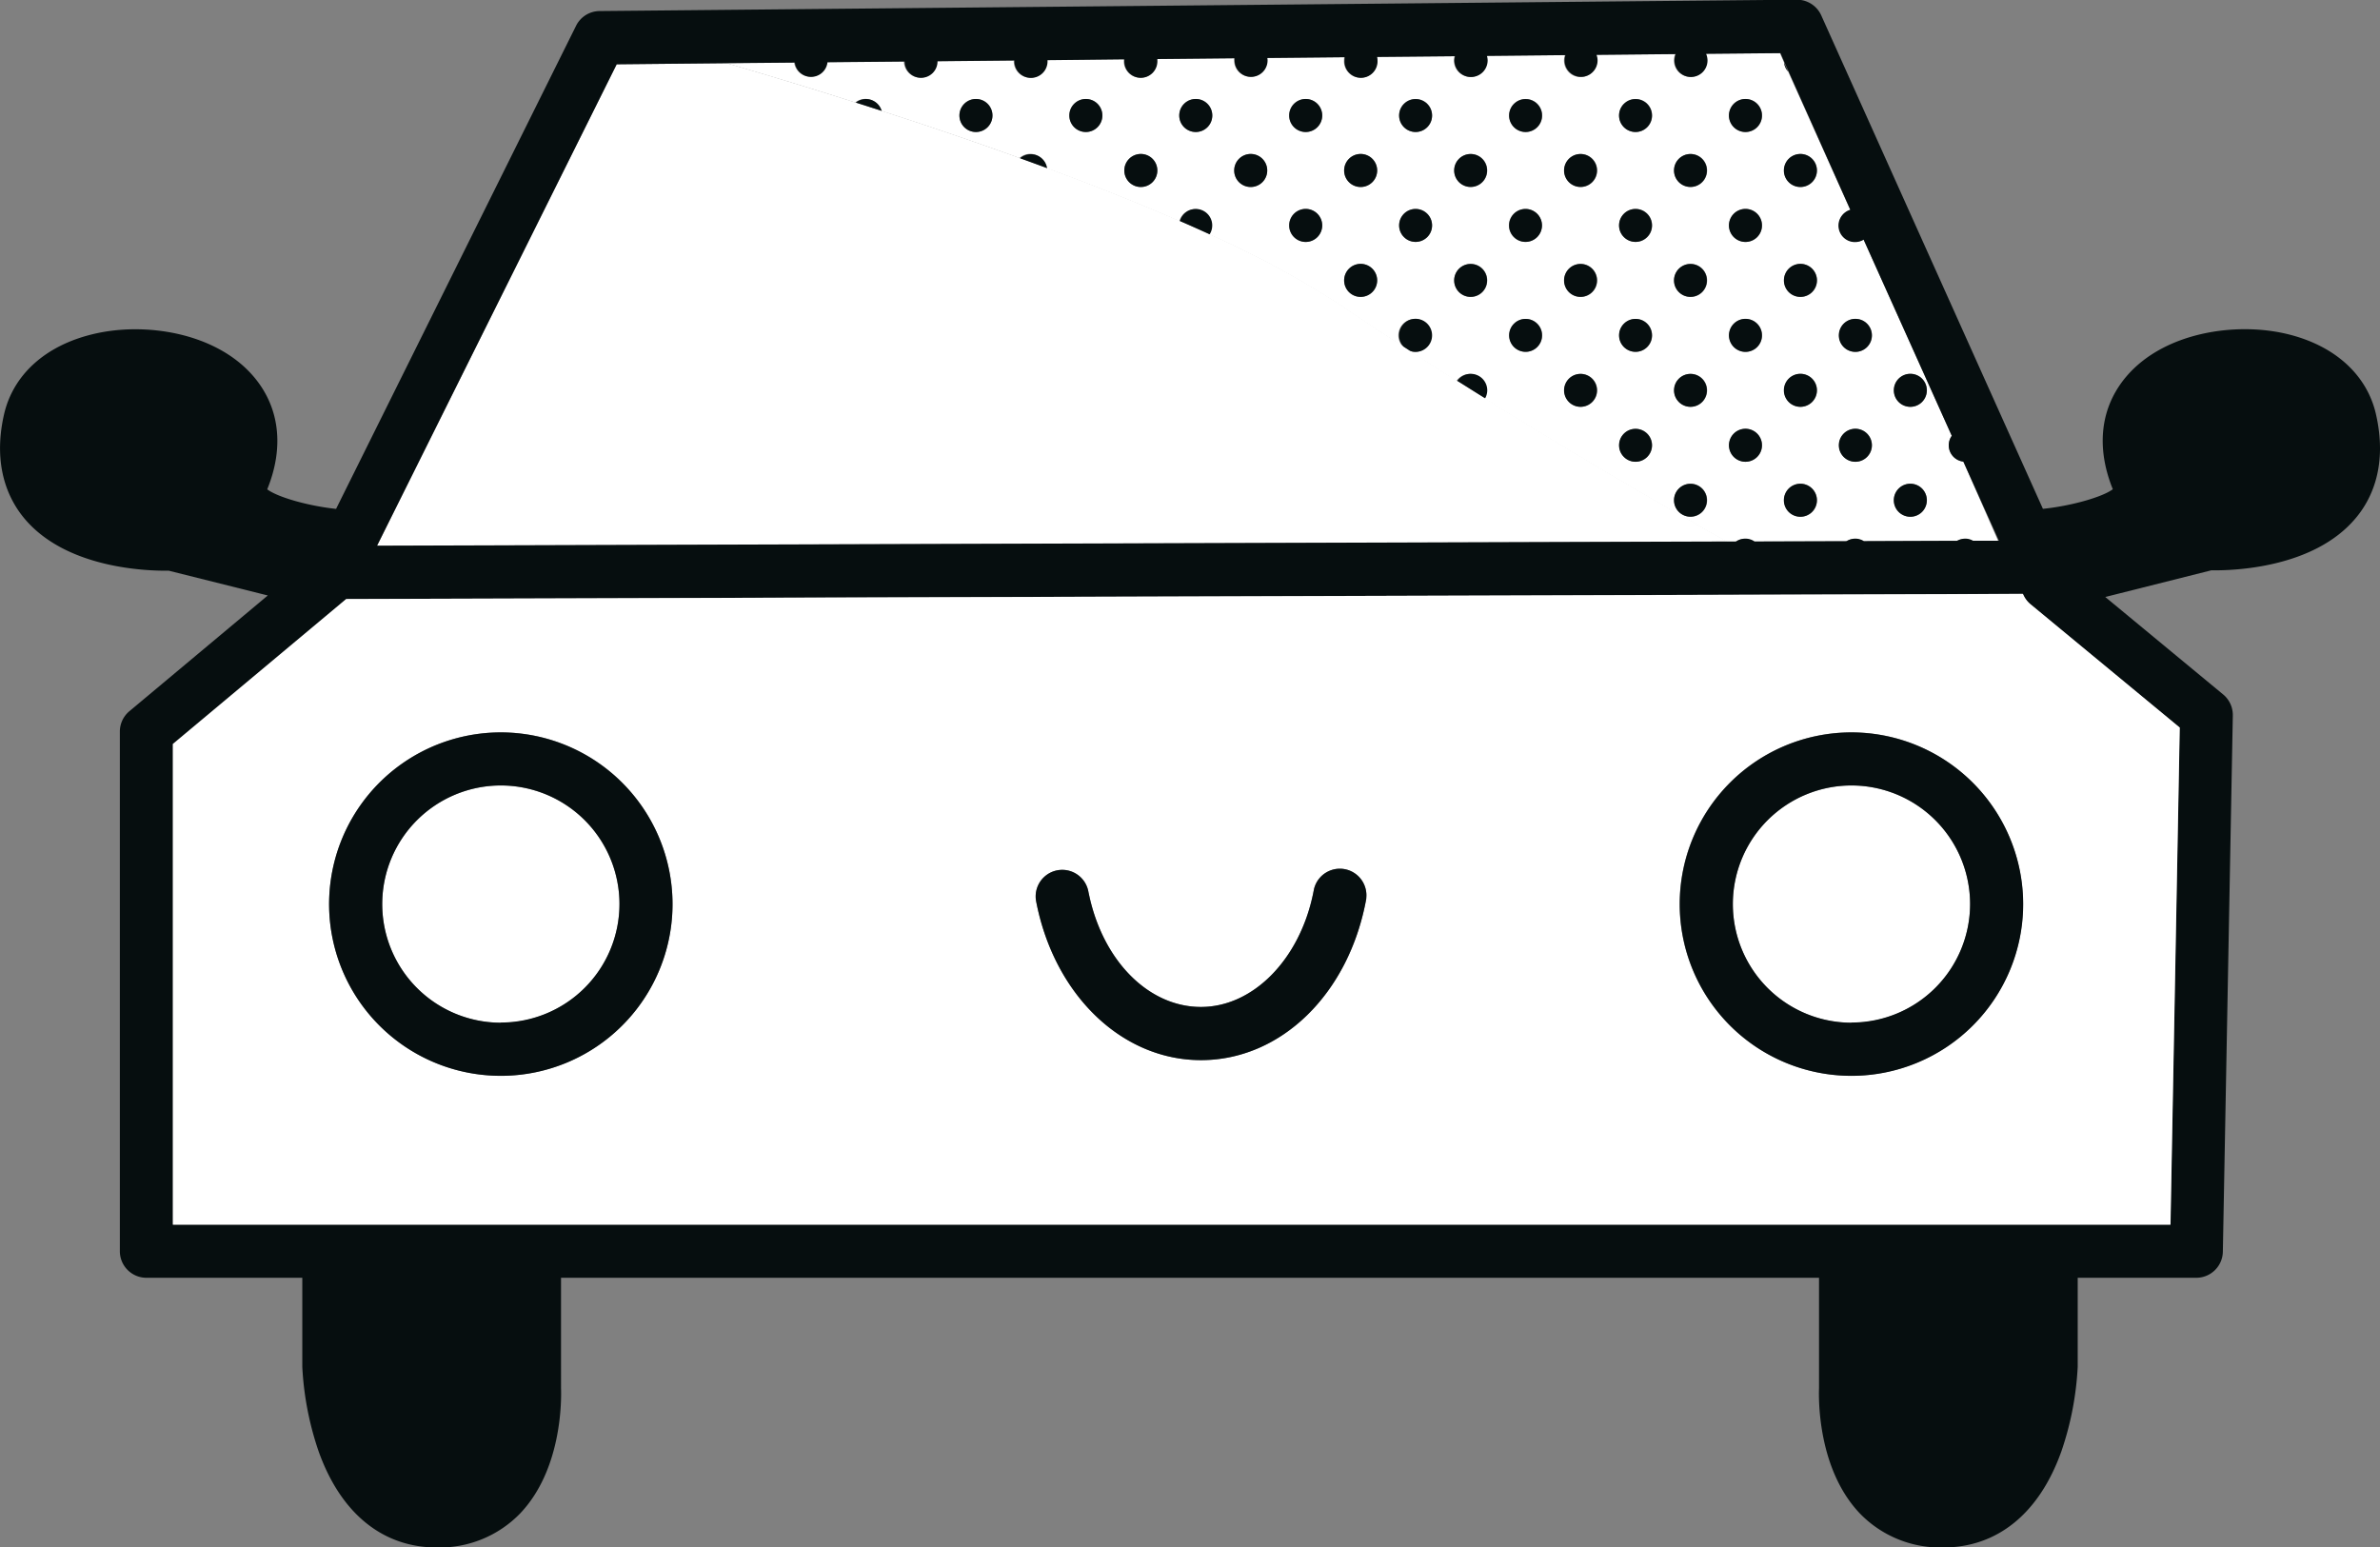 <?xml version="1.0" encoding="utf-8"?>
<svg xmlns="http://www.w3.org/2000/svg" id="Art" viewBox="0 0 501.6 326.14">
  <rect x="0" y="0" width="501.6" height="326.14" fill="#808080" stroke="none"/>
  <defs>
    <style>.cls-1{fill:#fff;}.cls-2{fill:#060e0f;}</style>
  </defs>
  <path class="cls-1" d="M484.11,350.65l-284.62.89L250,250.05l23.21-.23c7.58,2.22,16.94,5,27.23,8.31,1.79.56,3.61,1.15,5.45,1.75,9.31,3,19.23,6.36,29.16,9.95,1.9.68,3.8,1.38,5.7,2.08,9.59,3.55,19.09,7.3,28,11.18,2.12.92,4.21,1.86,6.26,2.79a197.64,197.64,0,0,1,27.55,14.86c4.43,3,8.9,5.94,13.35,8.83l1.34.87c3.33,2.15,6.64,4.27,9.92,6.33l5.86,3.67C454.79,334,474.23,345.11,484.11,350.65Z" transform="translate(-120.03 -236.5)"/>
  <path class="cls-1" d="M533.82,333.79a3.47,3.47,0,0,1-3.08-3.44,3.43,3.43,0,0,1,.64-2L512.8,287a3.46,3.46,0,1,1-2.82-6.28l-13.1-29.15a3.49,3.49,0,0,1-.85-1.88l-.87-2-15.68.14a3.61,3.61,0,0,1,.3,1.39,3.48,3.48,0,1,1-6.69-1.33l-16.7.16a3.52,3.52,0,0,1,.22,1.17,3.48,3.48,0,1,1-6.76-1.11l-16.56.16a3.37,3.37,0,0,1,.15.95,3.48,3.48,0,0,1-7,0,3.67,3.67,0,0,1,.13-.88l-16.42.15a3.55,3.55,0,0,1,.08.73,3.48,3.48,0,1,1-6.95,0,3,3,0,0,1,.07-.67l-16.34.16a2.94,2.94,0,0,1,.05.51,3.47,3.47,0,1,1-6.94,0,3.58,3.58,0,0,1,0-.45l-16.29.16a2.85,2.85,0,0,1,0,.29,3.48,3.48,0,1,1-6.95,0c0-.08,0-.15,0-.23l-16.25.16s0,0,0,.07a3.48,3.48,0,1,1-6.95,0h0l-16.23.16a3.46,3.46,0,0,1-6.92.06l-16.27.15a3.46,3.46,0,0,1-6.87.07l-14.35.13c7.58,2.22,16.94,5,27.23,8.31a3.42,3.42,0,0,1,2.13-.76,3.46,3.46,0,0,1,3.32,2.51c9.31,3,19.23,6.36,29.16,9.95a3.42,3.42,0,0,1,2.28-.87,3.46,3.46,0,0,1,3.42,3c9.59,3.55,19.09,7.3,28,11.18a3.47,3.47,0,0,1,6.81.93,3.41,3.41,0,0,1-.55,1.86,197.64,197.64,0,0,1,27.55,14.86c4.43,3,8.9,5.94,13.35,8.83a3.43,3.43,0,0,1-1-2.38,3.48,3.48,0,1,1,3.48,3.46,3.28,3.28,0,0,1-1.17-.21c3.33,2.15,6.64,4.27,9.92,6.33a3.47,3.47,0,0,1,6.31,2,3.4,3.4,0,0,1-.45,1.68c21.8,13.57,41.24,24.67,51.12,30.21h1.83a3.4,3.4,0,0,1,1.94-.6,3.44,3.44,0,0,1,1.93.59l19.42-.06a3.43,3.43,0,0,1,1.82-.53,3.38,3.38,0,0,1,1.8.52l19.68-.07a3.58,3.58,0,0,1,1.69-.45,3.35,3.35,0,0,1,1.66.45l5.44,0ZM325.71,264.32a3.48,3.48,0,1,1,3.48-3.47A3.47,3.47,0,0,1,325.71,264.32Zm23.17,0a3.48,3.48,0,1,1,3.48-3.47A3.47,3.47,0,0,1,348.88,264.32Zm11.58,11.59a3.48,3.48,0,1,1,3.48-3.48A3.47,3.47,0,0,1,360.46,275.91Zm11.59-11.59a3.48,3.48,0,1,1,3.47-3.47A3.47,3.47,0,0,1,372.05,264.32Zm11.58,11.59a3.48,3.48,0,1,1,3.47-3.48A3.47,3.47,0,0,1,383.63,275.91Zm11.58,11.58a3.48,3.48,0,1,1,3.47-3.47A3.48,3.48,0,0,1,395.21,287.49Zm0-23.17a3.48,3.48,0,1,1,3.47-3.47A3.47,3.47,0,0,1,395.21,264.32Zm11.58,34.76a3.48,3.48,0,1,1,3.48-3.48A3.49,3.49,0,0,1,406.79,299.08Zm0-23.17a3.48,3.48,0,1,1,3.48-3.48A3.48,3.48,0,0,1,406.79,275.91Zm11.59,11.58a3.48,3.48,0,1,1,3.47-3.47A3.48,3.48,0,0,1,418.38,287.49Zm0-23.17a3.48,3.48,0,1,1,3.47-3.47A3.47,3.47,0,0,1,418.38,264.32ZM430,299.08a3.48,3.48,0,1,1,3.48-3.48A3.5,3.5,0,0,1,430,299.08Zm0-23.17a3.48,3.48,0,1,1,3.48-3.48A3.49,3.49,0,0,1,430,275.91Zm11.59,34.74a3.47,3.47,0,1,1,3.47-3.46A3.47,3.47,0,0,1,441.55,310.65Zm0-23.16A3.48,3.48,0,1,1,445,284,3.48,3.48,0,0,1,441.55,287.49Zm0-23.17a3.48,3.48,0,1,1,3.47-3.47A3.47,3.47,0,0,1,441.55,264.32Zm11.58,57.92a3.47,3.47,0,1,1,3.48-3.48A3.48,3.48,0,0,1,453.13,322.24Zm0-23.16a3.48,3.48,0,1,1,3.48-3.48A3.49,3.49,0,0,1,453.13,299.08Zm0-23.17a3.48,3.48,0,1,1,3.48-3.48A3.48,3.48,0,0,1,453.13,275.91Zm11.58,57.91a3.47,3.47,0,1,1,3.48-3.47A3.47,3.47,0,0,1,464.71,333.82Zm0-23.17a3.47,3.47,0,1,1,3.48-3.46A3.46,3.46,0,0,1,464.71,310.65Zm0-23.16a3.48,3.48,0,1,1,3.48-3.47A3.47,3.47,0,0,1,464.71,287.49Zm0-23.17a3.48,3.48,0,1,1,3.48-3.47A3.47,3.47,0,0,1,464.71,264.32Zm11.59,81.09a3.48,3.48,0,1,1,3.48-3.48A3.48,3.48,0,0,1,476.3,345.41Zm0-23.17a3.47,3.47,0,1,1,3.48-3.48A3.48,3.48,0,0,1,476.3,322.24Zm0-23.16a3.48,3.48,0,1,1,3.48-3.48A3.49,3.49,0,0,1,476.3,299.08Zm0-23.17a3.48,3.48,0,1,1,3.48-3.48A3.48,3.48,0,0,1,476.3,275.91Zm11.58,57.91a3.47,3.47,0,1,1,3.48-3.47A3.47,3.47,0,0,1,487.88,333.82Zm0-23.17a3.47,3.47,0,1,1,3.48-3.46A3.46,3.46,0,0,1,487.88,310.65Zm0-23.16a3.48,3.48,0,1,1,3.48-3.47A3.47,3.47,0,0,1,487.88,287.49Zm0-23.17a3.48,3.48,0,1,1,3.48-3.47A3.47,3.47,0,0,1,487.88,264.32Zm11.59,81.09a3.48,3.48,0,1,1,3.47-3.48A3.48,3.48,0,0,1,499.47,345.41Zm0-23.17a3.47,3.47,0,1,1,3.47-3.48A3.48,3.48,0,0,1,499.47,322.24Zm0-23.16a3.48,3.48,0,1,1,3.47-3.48A3.49,3.49,0,0,1,499.47,299.08Zm0-23.17a3.48,3.48,0,1,1,3.47-3.48A3.48,3.48,0,0,1,499.47,275.91Zm11.58,57.91a3.47,3.47,0,1,1,3.48-3.47A3.47,3.47,0,0,1,511.05,333.82Zm0-23.17a3.47,3.47,0,1,1,3.48-3.46A3.46,3.46,0,0,1,511.05,310.65Zm11.59,34.76a3.48,3.48,0,1,1,3.46-3.48A3.48,3.48,0,0,1,522.64,345.41Zm0-23.17a3.47,3.47,0,1,1,3.46-3.48A3.48,3.48,0,0,1,522.64,322.24Z" transform="translate(-120.03 -236.5)"/>
  <path class="cls-2" d="M620.78,323.8c-1.9-8.32-8.7-14.48-18.66-16.89-10.89-2.64-26.07-.39-34,9-5.41,6.42-6.4,14.79-2.8,23.7-2.17,1.64-8.79,3.53-14.73,4.13l-46.72-104a5.61,5.61,0,0,0-5.16-3.3l-252.27,2.39a5.58,5.58,0,0,0-5,3.1L190.86,343.75c-5.89-.62-12.36-2.48-14.51-4.12,3.61-8.87,2.62-17.27-2.8-23.69-7.94-9.41-23.12-11.67-34-9-10,2.41-16.76,8.57-18.67,16.9-2.48,10.93,1,18,4.3,21.94,8.81,10.52,25.68,11.06,30.43,11L176.47,362l-29.18,24.4a5.59,5.59,0,0,0-2,4.29V500.21a5.6,5.6,0,0,0,5.61,5.59h32.84v18.77a65,65,0,0,0,3.44,17.81c4.66,13.07,13.5,20.26,24.9,20.26a23.62,23.62,0,0,0,17.55-7.15c8.87-9.28,8.73-24,8.64-26.42V505.8H503.4v23.27c-.09,2.39-.24,17.14,8.63,26.42a23.6,23.6,0,0,0,17.55,7.15c11.4,0,20.24-7.19,24.9-20.26a65,65,0,0,0,3.44-17.81V505.8h25a5.6,5.6,0,0,0,5.59-5.49l2.1-113a5.62,5.62,0,0,0-2-4.42l-24.88-20.57,22.34-5.62c4.78.07,21.62-.47,30.44-11C619.82,341.78,623.27,334.74,620.78,323.8ZM250,250.05l23.21-.23,14.35-.13a3.46,3.46,0,0,0,6.87-.07l16.27-.15a3.46,3.46,0,0,0,6.92-.06l16.23-.16h0a3.48,3.48,0,1,0,6.95,0s0,0,0-.07L357,249c0,.08,0,.15,0,.23a3.48,3.48,0,1,0,6.95,0,2.85,2.85,0,0,0,0-.29l16.29-.16a3.58,3.58,0,0,0,0,.45,3.47,3.47,0,1,0,6.94,0,2.94,2.94,0,0,0-.05-.51l16.34-.16a3,3,0,0,0-.07.67,3.48,3.48,0,1,0,6.95,0,3.55,3.55,0,0,0-.08-.73l16.42-.15a3.67,3.67,0,0,0-.13.88,3.48,3.48,0,0,0,7,0,3.37,3.37,0,0,0-.15-.95l16.56-.16a3.47,3.47,0,1,0,6.76,1.11,3.52,3.52,0,0,0-.22-1.17l16.7-.16a3.48,3.48,0,1,0,6.69,1.33,3.61,3.61,0,0,0-.3-1.39l15.68-.14.87,2,.85,1.88L510,280.72A3.47,3.47,0,1,0,512.8,287l18.58,41.35a3.43,3.43,0,0,0-.64,2,3.47,3.47,0,0,0,3.08,3.44l7.5,16.68-5.44,0a3.35,3.35,0,0,0-1.66-.45,3.58,3.58,0,0,0-1.69.45l-19.68.07a3.38,3.38,0,0,0-1.8-.52,3.43,3.43,0,0,0-1.82.53l-19.42.06a3.44,3.44,0,0,0-1.93-.59,3.4,3.4,0,0,0-1.94.6h-1.83l-284.62.89ZM579.39,389.84,577.44,494.6h-421V393.3L193,362.75l353.32-1.1.1.2a5.51,5.51,0,0,0,1.53,2Z" transform="translate(-120.03 -236.5)"/>
  <path class="cls-1" d="M548,363.87a5.51,5.51,0,0,1-1.53-2l-.1-.2L193,362.75,156.48,393.3V494.6h421l1.95-104.76ZM225.59,463.23a36.19,36.19,0,1,1,36.18-36.18A36.22,36.22,0,0,1,225.59,463.23ZM408,425.81c-3.6,20.09-17.94,34.12-34.86,34.12-16.71,0-31-13.81-34.76-33.59a5.6,5.6,0,0,1,11-2.09c.06.34.14.67.21,1,3,13.87,12.56,23.47,23.55,23.47s20.76-10,23.63-23.86c.07-.34.14-.69.2-1a5.6,5.6,0,0,1,11,2Zm102.21,37.42a36.19,36.19,0,1,1,36.19-36.18A36.22,36.22,0,0,1,510.24,463.23Z" transform="translate(-120.03 -236.5)"/>
  <path class="cls-2" d="M408,425.81c-3.6,20.09-17.94,34.12-34.86,34.12-16.71,0-31-13.81-34.76-33.59a5.6,5.6,0,0,1,11-2.09c.06.34.14.67.21,1,3,13.87,12.56,23.47,23.55,23.47s20.76-10,23.63-23.86c.07-.34.14-.69.2-1a5.6,5.6,0,0,1,11,2Z" transform="translate(-120.03 -236.5)"/>
  <path class="cls-2" d="M522.63,322.24a3.48,3.48,0,1,0-3.47-3.47A3.47,3.47,0,0,0,522.63,322.24Z" transform="translate(-120.03 -236.5)"/>
  <path class="cls-2" d="M522.63,345.41a3.48,3.48,0,1,0-3.47-3.48A3.48,3.48,0,0,0,522.63,345.41Z" transform="translate(-120.03 -236.5)"/>
  <path class="cls-2" d="M499.47,322.24a3.48,3.48,0,1,0-3.48-3.47A3.47,3.47,0,0,0,499.47,322.24Z" transform="translate(-120.03 -236.5)"/>
  <circle class="cls-2" cx="356.27" cy="82.27" r="3.47"/>
  <path class="cls-2" d="M499.47,345.41a3.48,3.48,0,1,0-3.48-3.48A3.47,3.47,0,0,0,499.47,345.41Z" transform="translate(-120.03 -236.5)"/>
  <circle class="cls-2" cx="356.27" cy="105.43" r="3.47"/>
  <path class="cls-2" d="M487.88,333.82a3.48,3.48,0,1,0-3.47-3.47A3.47,3.47,0,0,0,487.88,333.82Z" transform="translate(-120.03 -236.5)"/>
  <path class="cls-2" d="M511.05,333.82a3.48,3.48,0,1,0-3.48-3.47A3.47,3.47,0,0,0,511.05,333.82Z" transform="translate(-120.03 -236.5)"/>
  <circle class="cls-2" cx="333.1" cy="82.27" r="3.47"/>
  <path class="cls-2" d="M430,315.29a3.45,3.45,0,0,0-2.83,1.48c2,1.24,3.92,2.47,5.86,3.67a3.39,3.39,0,0,0,.45-1.67A3.48,3.48,0,0,0,430,315.29Z" transform="translate(-120.03 -236.5)"/>
  <circle class="cls-2" cx="344.69" cy="93.85" r="3.47"/>
  <path class="cls-2" d="M499.47,275.91a3.48,3.48,0,1,0-3.48-3.48A3.47,3.47,0,0,0,499.47,275.91Z" transform="translate(-120.03 -236.5)"/>
  <circle class="cls-2" cx="356.27" cy="35.93" r="3.47"/>
  <path class="cls-2" d="M499.47,299.07A3.48,3.48,0,1,0,496,295.6,3.47,3.47,0,0,0,499.47,299.07Z" transform="translate(-120.03 -236.5)"/>
  <circle class="cls-2" cx="356.27" cy="59.1" r="3.47"/>
  <path class="cls-2" d="M487.88,287.49a3.48,3.48,0,1,0-3.47-3.47A3.48,3.48,0,0,0,487.88,287.49Z" transform="translate(-120.03 -236.5)"/>
  <path class="cls-2" d="M487.88,310.66a3.48,3.48,0,1,0-3.47-3.48A3.48,3.48,0,0,0,487.88,310.66Z" transform="translate(-120.03 -236.5)"/>
  <path class="cls-2" d="M511.05,310.66a3.48,3.48,0,1,0-3.48-3.48A3.47,3.47,0,0,0,511.05,310.66Z" transform="translate(-120.03 -236.5)"/>
  <circle class="cls-2" cx="333.1" cy="35.93" r="3.47"/>
  <circle class="cls-2" cx="309.94" cy="35.93" r="3.47"/>
  <circle class="cls-2" cx="333.1" cy="59.1" r="3.47"/>
  <circle class="cls-2" cx="309.94" cy="59.1" r="3.47"/>
  <circle class="cls-2" cx="321.52" cy="47.51" r="3.47"/>
  <circle class="cls-2" cx="344.69" cy="47.51" r="3.47"/>
  <circle class="cls-2" cx="321.52" cy="70.68" r="3.47"/>
  <circle class="cls-2" cx="344.69" cy="70.68" r="3.47"/>
  <path class="cls-2" d="M406.8,275.91a3.48,3.48,0,1,0-3.48-3.48A3.47,3.47,0,0,0,406.8,275.91Z" transform="translate(-120.03 -236.5)"/>
  <path class="cls-2" d="M383.63,275.91a3.48,3.48,0,1,0-3.48-3.48A3.47,3.47,0,0,0,383.63,275.91Z" transform="translate(-120.03 -236.5)"/>
  <path class="cls-2" d="M406.8,299.07a3.48,3.48,0,1,0-3.48-3.47A3.47,3.47,0,0,0,406.8,299.07Z" transform="translate(-120.03 -236.5)"/>
  <path class="cls-2" d="M395.21,287.49a3.48,3.48,0,1,0-3.47-3.47A3.48,3.48,0,0,0,395.21,287.49Z" transform="translate(-120.03 -236.5)"/>
  <circle class="cls-2" cx="298.35" cy="47.51" r="3.47"/>
  <path class="cls-2" d="M421.85,307.18a3.48,3.48,0,1,0-6,2.39l1.35.87a3.52,3.52,0,0,0,1.17.22A3.47,3.47,0,0,0,421.85,307.18Z" transform="translate(-120.03 -236.5)"/>
  <path class="cls-2" d="M360.46,275.91a3.48,3.48,0,1,0-3.47-3.48A3.48,3.48,0,0,0,360.46,275.91Z" transform="translate(-120.03 -236.5)"/>
  <path class="cls-2" d="M337.29,269a3.45,3.45,0,0,0-2.27.86c1.9.69,3.8,1.38,5.7,2.09A3.48,3.48,0,0,0,337.29,269Z" transform="translate(-120.03 -236.5)"/>
  <path class="cls-2" d="M372.05,280.54a3.47,3.47,0,0,0-3.34,2.55q3.18,1.38,6.26,2.79a3.47,3.47,0,0,0-2.92-5.34Z" transform="translate(-120.03 -236.5)"/>
  <path class="cls-2" d="M496.88,251.57a3.49,3.49,0,0,1-.85-1.88Z" transform="translate(-120.03 -236.5)"/>
  <path class="cls-2" d="M487.88,264.32a3.48,3.48,0,1,0-3.47-3.47A3.47,3.47,0,0,0,487.88,264.32Z" transform="translate(-120.03 -236.5)"/>
  <circle class="cls-2" cx="321.52" cy="24.35" r="3.47"/>
  <circle class="cls-2" cx="344.69" cy="24.35" r="3.47"/>
  <path class="cls-2" d="M395.21,264.32a3.48,3.48,0,1,0-3.47-3.47A3.47,3.47,0,0,0,395.21,264.32Z" transform="translate(-120.03 -236.5)"/>
  <circle class="cls-2" cx="298.35" cy="24.35" r="3.47"/>
  <path class="cls-2" d="M348.88,264.32a3.48,3.48,0,1,0-3.48-3.47A3.47,3.47,0,0,0,348.88,264.32Z" transform="translate(-120.03 -236.5)"/>
  <path class="cls-2" d="M372.05,264.32a3.48,3.48,0,1,0-3.48-3.47A3.47,3.47,0,0,0,372.05,264.32Z" transform="translate(-120.03 -236.5)"/>
  <path class="cls-2" d="M302.54,257.37a3.45,3.45,0,0,0-2.13.75l5.45,1.75A3.46,3.46,0,0,0,302.54,257.37Z" transform="translate(-120.03 -236.5)"/>
  <path class="cls-2" d="M325.71,264.32a3.48,3.48,0,1,0-3.47-3.47A3.47,3.47,0,0,0,325.71,264.32Z" transform="translate(-120.03 -236.5)"/>
  <path class="cls-1" d="M250.58,427.05a25,25,0,1,1-25-25A25,25,0,0,1,250.58,427.05Z" transform="translate(-120.03 -236.5)"/>
  <path class="cls-2" d="M225.59,390.86a36.19,36.19,0,1,0,36.18,36.19A36.22,36.22,0,0,0,225.59,390.86Zm0,61.18a25,25,0,1,1,25-25A25,25,0,0,1,225.59,452Z" transform="translate(-120.03 -236.5)"/>
  <path class="cls-1" d="M535.24,427.05a25,25,0,1,1-25-25A25,25,0,0,1,535.24,427.05Z" transform="translate(-120.03 -236.5)"/>
  <path class="cls-2" d="M510.24,390.86a36.19,36.19,0,1,0,36.19,36.19A36.22,36.22,0,0,0,510.24,390.86Zm0,61.18a25,25,0,1,1,25-25A25,25,0,0,1,510.24,452Z" transform="translate(-120.03 -236.5)"/>
</svg>